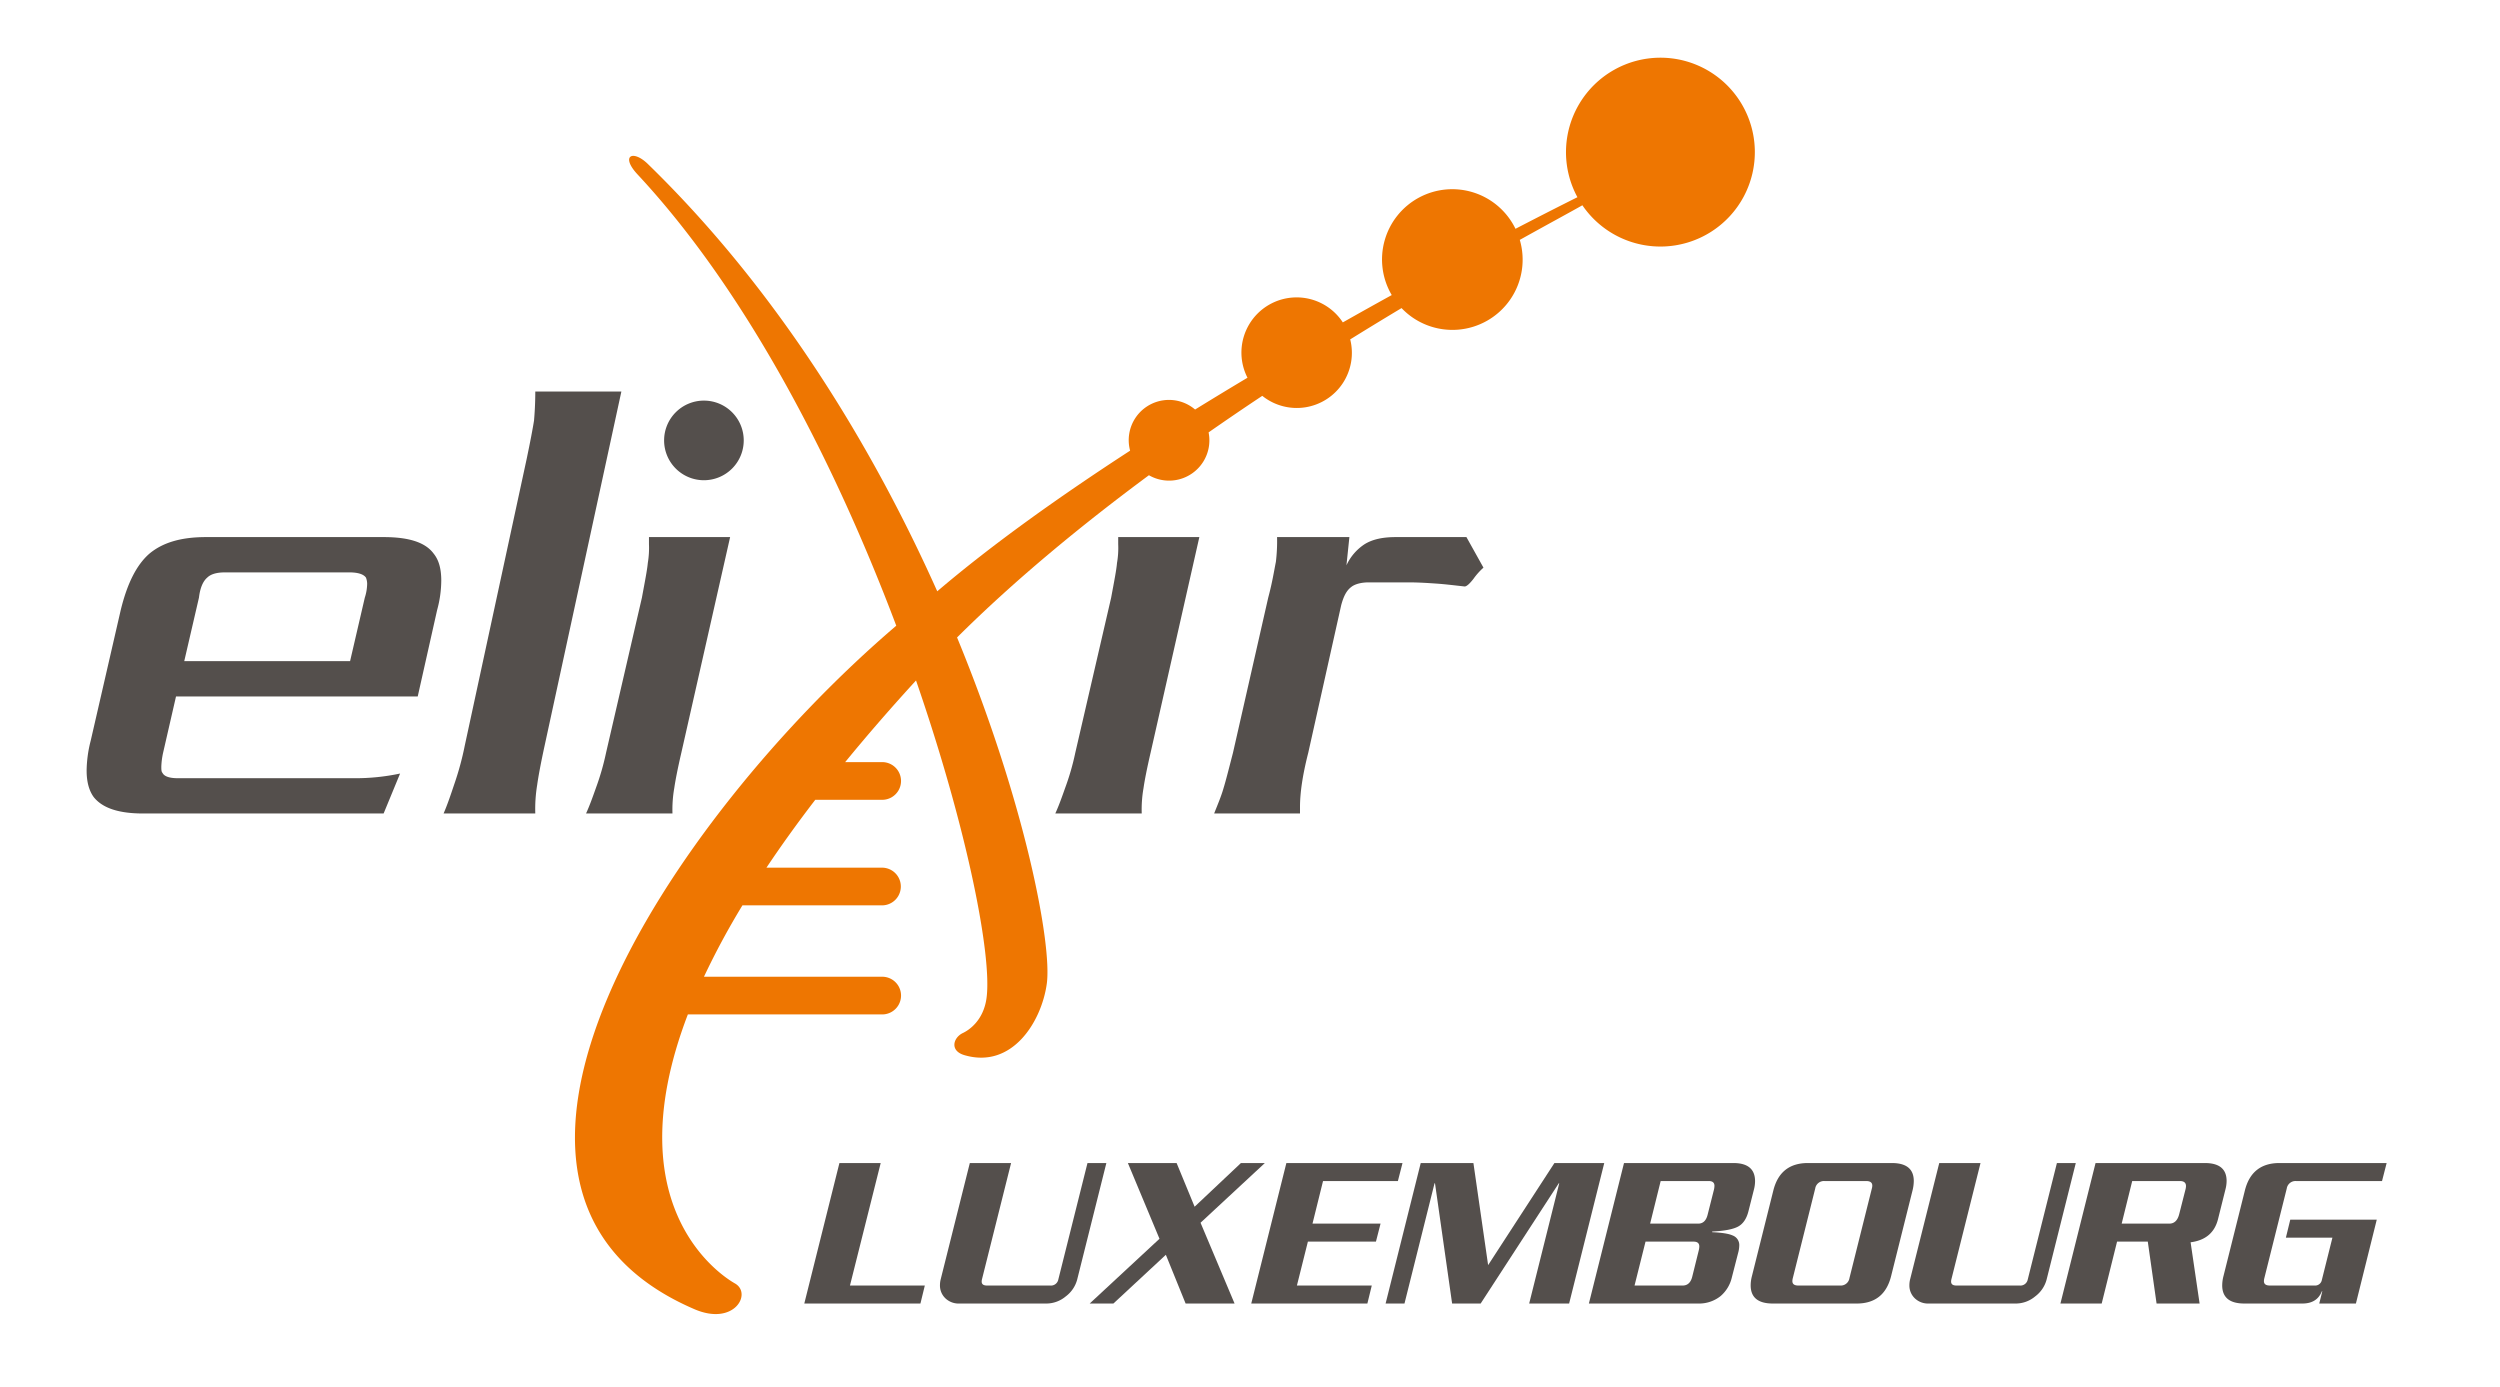 <svg xmlns="http://www.w3.org/2000/svg" viewBox="0 0 1138.81 631.61"><defs><style>.cls-1{fill:#ee7601;}.cls-2{fill:#544f4c;}</style></defs><title>ELIXIR_LU_Logo_white_background_Vector</title><g id="Layer_2" data-name="Layer 2"><path class="cls-1" d="M756.363,26.284a43.028,43.028,0,0,0-37.804,63.552c-4.282,2.133-14.252,7.135-28.22,14.389a31.997,31.997,0,1,0-56.368,30.187c-7.182,3.963-14.639,8.123-22.285,12.448a25.14,25.14,0,0,0-43.425,25.205q-11.872,7.083-23.871,14.487a18.336,18.336,0,0,0-29.597,18.733c-32.167,20.897-62.936,42.796-87.856,64.071-29.06-64.983-71.914-136.316-131.557-194.393q-.085-.084-.169-.169c-6.978-6.877-12.76-3.844-4.738,4.722.1.107.204.22.306.33,50.623,54.47,90.389,133.303,117.49,205.184C305.459,372.82,192.125,542.924,316.344,596.376c18.086,7.784,26.329-7.097,18.545-11.677-1.398-.824-56.722-30.729-21.553-122.604h88.524a8.586,8.586,0,0,0,0-17.172h-81.186a346.883,346.883,0,0,1,17.52-32.51h63.663a8.586,8.586,0,0,0,0-17.171h-52.719c6.571-9.833,13.947-20.125,22.234-30.909h30.485a8.586,8.586,0,0,0,0-17.172H384.998c9.616-11.749,20.227-24.021,31.971-36.862.102-.111.204-.223.303-.334,23.345,67.603,34.617,125.248,32.145,144.478-1.344,10.464-8.098,14.837-10.813,16.125-4.349,2.061-6.131,8.063.687,10.072,21.751,6.412,35.14-15.181,37.549-32.51,2.428-17.477-9.466-81.462-40.873-157.748,26.243-26.107,56.526-51.046,87.397-73.902a18.36,18.36,0,0,0,27.182-19.515q12.307-8.578,24.453-16.647a25.102,25.102,0,0,0,40.052-25.714c8.057-5.001,15.875-9.761,23.388-14.262a31.99,31.99,0,0,0,53.864-31.07c13.67-7.612,23.64-12.99,28.507-15.767a43.012,43.012,0,1,0,35.55-67.222Z"/><path class="cls-2" d="M266.958,370.566c1.594-3.483,2.938-7.228,4.553-11.79a115.552,115.552,0,0,0,4.548-15.803l16.351-70.726c1.336-7.236,2.393-12.591,2.683-15.8a41.411,41.411,0,0,0,.526-8.572v-3.217h36.969L310.348,342.974c-1.61,6.971-2.667,12.321-3.212,16.071a56.596,56.596,0,0,0-.808,11.521Z"/><path class="cls-2" d="M174.747,370.566H65.177c-10.985,0-18.473-2.409-22.508-7.502-2.128-2.941-3.209-6.955-3.209-12.052a57.045,57.045,0,0,1,1.873-13.673l13.67-59.465c2.938-12.054,7.22-20.626,13.12-25.725,6.155-5.082,14.47-7.491,25.722-7.491H174.747c11.518,0,19.017,2.409,22.763,7.491,2.409,2.954,3.499,6.98,3.499,12.334a51.751,51.751,0,0,1-1.883,13.391l-8.844,39.391H80.176l-5.897,25.709a35.143,35.143,0,0,0-.794,6.166c0,1.336,0,2.409.542,2.935.789,1.615,3.204,2.42,6.965,2.42h80.352a97.464,97.464,0,0,0,20.906-2.13Zm-8.572-98.319a21.394,21.394,0,0,0,1.073-6.427,8.128,8.128,0,0,0-.534-2.682c-1.084-1.602-3.748-2.401-7.502-2.401H102.41c-3.737,0-6.426.799-8.036,2.401-1.873,1.617-3.204,4.562-3.746,9.109l-6.699,28.926H159.47Z"/><path class="cls-2" d="M202.058,370.566c1.701-3.896,3.123-8.103,4.832-13.211a133.346,133.346,0,0,0,4.827-17.73l28.142-130.335c1.701-8.113,2.836-14.122,3.402-17.72.29-3.309.574-7.81.574-13.22h39.215L248.096,339.625q-2.544,11.72-3.413,18.03a67.663,67.663,0,0,0-.848,12.911Z"/><path class="cls-2" d="M480.713,370.566c1.594-3.483,2.933-7.228,4.54-11.79a112.508,112.508,0,0,0,4.553-15.803l16.353-70.726c1.336-7.236,2.401-12.591,2.664-15.8a39.993,39.993,0,0,0,.545-8.572v-3.217H546.329L524.103,342.974q-2.411,10.456-3.209,16.071a56.425,56.425,0,0,0-.81,11.521Z"/><path class="cls-2" d="M654.056,265.821c-4.027-.273-8.038-.537-12.591-.537H623.512c-3.464,0-6.415.8-8.025,2.137-2.144,1.617-3.488,4.289-4.553,8.308L595.927,342.974c-2.675,10.448-3.745,18.486-3.745,24.646v2.946H553.069c1.599-4.019,3.209-7.781,4.279-11.521,1.073-3.477,2.417-8.843,4.29-16.071l16.066-70.726c1.878-6.964,2.686-12.319,3.496-16.337a79.081,79.081,0,0,0,.537-11.253h32.942l-1.336,12.853a22.855,22.855,0,0,1,8.304-9.636c3.48-2.145,8.036-3.217,14.191-3.217h32.159l7.756,13.918a30.307,30.307,0,0,0-4.553,5.099c-1.867,2.408-3.204,3.481-4.011,3.481C662.37,266.628,658.064,266.084,654.056,265.821Z"/><path class="cls-2" d="M338.788,200.624a18.135,18.135,0,1,1-18.13-18.139A18.131,18.131,0,0,1,338.788,200.624Z"/><path class="cls-2" d="M421.277,585.591l-2,8.2H366.377l16-64H401.177l-14,55.8Z"/><path class="cls-2" d="M503.976,529.791,490.676,582.892a14.051,14.051,0,0,1-5.2,7.649,13.785,13.785,0,0,1-8.7,3.25H436.976a8.69,8.69,0,0,1-6.35-2.399,8.053,8.053,0,0,1-2.45-6,11.102,11.102,0,0,1,.3-2.5L441.776,529.791H460.576l-13.3,53.101a4.589,4.589,0,0,0-.1.899q0,1.8,2.4,1.8h28.8a3.406,3.406,0,0,0,3.7-2.699l13.3-53.101Z"/><path class="cls-2" d="M576.176,529.791l-29.3,27.2,15.5,36.8h-22.3l-9-22.2L507.176,593.791H496.375l31.8-29.5-14.4-34.5h22.2l8.2,19.9L565.275,529.791Z"/><path class="cls-2" d="M638.875,529.791l-2.1,8.2H602.675l-4.8,19.4h31l-2.1,8.199h-31l-5,20h34.1l-2,8.2h-52.9l16-64Z"/><path class="cls-2" d="M730.775,529.791l-16,64H696.575l13.7-54.8h-.199L674.474,593.791h-13l-7.8-54.8h-.2L639.775,593.791h-8.6l16-64h24l6.7,46.5,30.201-46.5Z"/><path class="cls-2" d="M798.975,541.791l-2.5,9.9q-1.301,5.2-4.75,7.05-3.45,1.852-11.75,2.25l-.101.3q6.8.3,9.4,1.5a4.634,4.634,0,0,1,3,4.601,13.241,13.241,0,0,1-.5,3.3l-2.9,11.3a15.91,15.91,0,0,1-5.1,8.4,15.694,15.694,0,0,1-10.2,3.399H723.775l16-64h49.8q9.901,0,9.9,8.3A15.335,15.335,0,0,1,798.975,541.791Zm-25.2,28a8.525,8.525,0,0,0,.3-2q0-2.199-2.6-2.2H749.575l-5,20h21.9q3.398,0,4.399-4.1Zm6.9-27.6a8.577,8.577,0,0,0,.3-2q0-2.199-2.601-2.2H756.475l-4.8,19.4h21.899q3.3,0,4.3-4.101Z"/><path class="cls-2" d="M871.174,542.392l-9.7,38.8q-3.101,12.599-15.7,12.6h-38.2q-10.102,0-10.1-8.3a17.118,17.118,0,0,1,.6-4.3l9.7-38.8q3.098-12.601,15.8-12.601h38.2q9.999,0,10,8.2A18.289,18.289,0,0,1,871.174,542.392Zm-18.5-1a4.771,4.771,0,0,0,.2-1.301q0-2.099-2.801-2.1h-19a4.034,4.034,0,0,0-4.199,3.4l-10.2,40.8a5.81,5.81,0,0,0-.2,1.399q0,2.002,2.7,2h19a4.003,4.003,0,0,0,4.3-3.399Z"/><path class="cls-2" d="M945.574,529.791l-13.3,53.101a14.052,14.052,0,0,1-5.2,7.649,13.785,13.785,0,0,1-8.7,3.25H878.574a8.69,8.69,0,0,1-6.351-2.399,8.054,8.054,0,0,1-2.449-6,11.1,11.1,0,0,1,.3-2.5L883.373,529.791h18.8l-13.3,53.101a4.584,4.584,0,0,0-.1.899q0,1.8,2.399,1.8H919.973a3.406,3.406,0,0,0,3.7-2.699L936.973,529.791Z"/><path class="cls-2" d="M1013.773,541.691l-3.4,13.6q-2.301,9.3-12.5,10.601l4.101,27.899h-19.601l-4-28.2h-14l-7,28.2H938.573l16-64h49.8q9.901,0,9.9,8.2A15.335,15.335,0,0,1,1013.773,541.691Zm-18.3.399a7.176,7.176,0,0,0,.3-1.8q0-2.298-2.8-2.3h-21.7L966.473,557.392H988.172q3.398,0,4.5-4.301Z"/><path class="cls-2" d="M1087.172,529.791l-2.101,8.2h-39.2a4.034,4.034,0,0,0-4.199,3.4L1031.472,582.191a5.81,5.81,0,0,0-.2,1.399q0,2.002,2.7,2h20.3a3.118,3.118,0,0,0,3.4-2.6L1062.472,563.791h-21.2l2-8.2h39.4l-9.5,38.2H1056.472l1.399-5.6h-.199q-2.202,5.602-8.9,5.6h-26.4q-10.102,0-10.1-8.3a17.118,17.118,0,0,1,.6-4.3l9.7-38.8q3.098-12.601,15.8-12.601Z"/></g></svg>